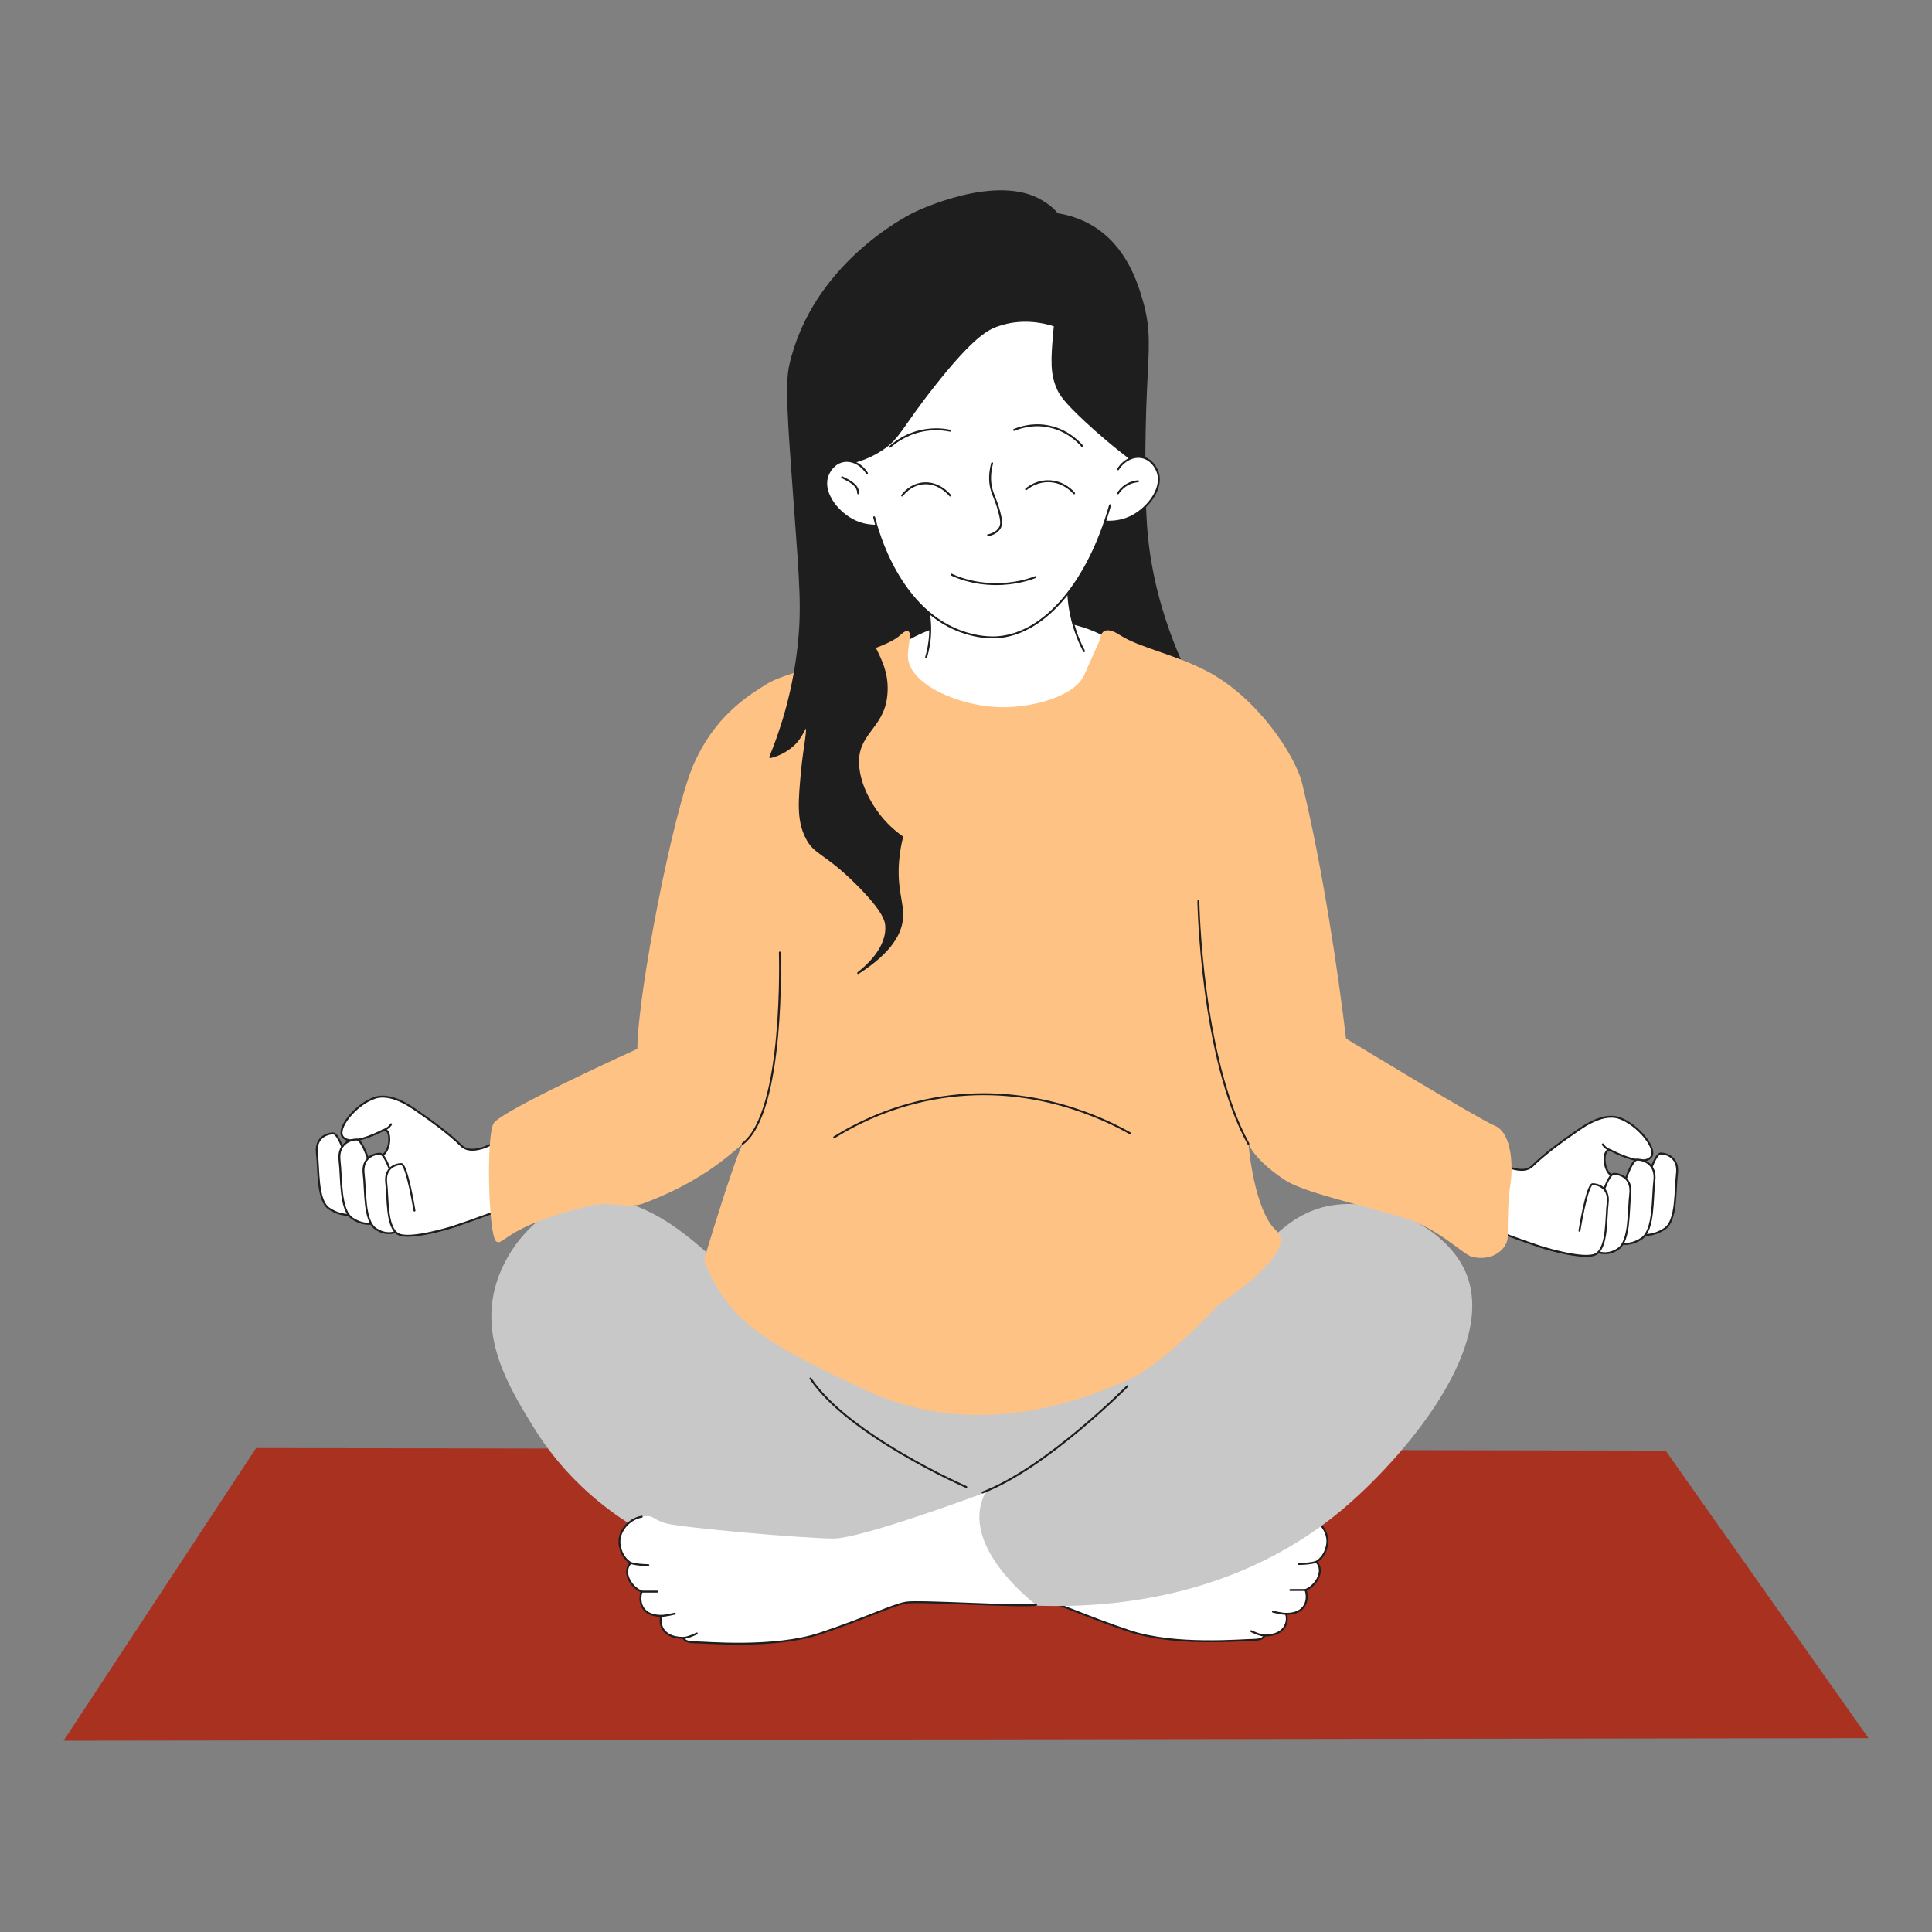 <svg xmlns="http://www.w3.org/2000/svg" id="Entspannt" viewBox="0 0 1000 1000"><rect x="0" y="0" width="1000" height="1000" fill="#808080" stroke="none"/><defs><style>      .cls-1, .cls-2 {        stroke-miterlimit: 10;      }      .cls-1, .cls-2, .cls-3, .cls-4, .cls-5 {        stroke: #1e1e1e;        stroke-linecap: round;      }      .cls-1, .cls-5 {        fill: none;      }      .cls-6 {        fill: #c8c8c8;      }      .cls-6, .cls-7, .cls-8, .cls-9 {        stroke-width: 0px;      }      .cls-7 {        fill: #a93120;      }      .cls-2, .cls-8, .cls-4 {        fill: #fff;      }      .cls-3 {        fill: #1e1e1e;      }      .cls-3, .cls-4, .cls-5 {        stroke-linejoin: round;      }      .cls-9 {        fill: #ffc285;      }    </style></defs><polygon class="cls-7" points="132.56 749.5 862.13 750.83 967.11 899.67 32.89 901 132.56 749.5"></polygon><g><path class="cls-2" d="m773.35,600.21s13.67,9.46,19.98,3.15,17.35-14.2,20.51-16.3,14.72-11.57,24.19-8.41,20.51,16.3,16.3,20.51c-4.21,4.21-16.3-1.58-20.51-3.68s-4.73,9.99.53,13.14,25.24,12.62,25.24,16.83-25.24,24.19-39.96,24.19-35.75-9.46-43.12-11.57l-3.15-37.86Z"></path><path class="cls-2" d="m852.22,611.78s4.21-14.72,7.36-14.72,9.46,2.1,8.41,10.52,0,24.19-6.31,28.39-11.57,3.15-11.57,3.15l2.1-27.34Z"></path><path class="cls-2" d="m839.71,615.68s4.42-15.47,7.73-15.47,9.94,2.21,8.84,11.05c-1.1,8.84,0,25.41-6.63,29.83-6.63,4.42-12.15,2.21-12.15,2.21l2.21-27.62Z"></path><path class="cls-2" d="m828.03,622.29s4.21-14.72,7.36-14.72,9.46,2.1,8.41,10.52c-1.05,8.41,0,24.19-6.31,28.39-6.31,4.21-11.57,1.05-11.57,1.05l2.1-25.24Z"></path><path class="cls-2" d="m817.52,637.02s3.9-24.09,6.82-24.09,8.77,1.95,7.79,9.74c-.97,7.79,0,22.41-5.85,26.31s-30.33-4.07-30.33-4.07"></path><path class="cls-2" d="m829.61,592.32s1.05,2.1,4.21,3.15"></path></g><g><path class="cls-4" d="m500.68,772.49s67.32,15.71,81.91,15.71,72.93,2.24,80.78,0c7.85-2.24,5.61-4.49,12.34-3.37s12.34,7.85,11.22,14.59-5.61,8.98-5.61,8.98c4.49,4.49,0,12.34-5.61,14.59,1.12,2.24,2.24,12.34-10.1,12.34,1.12,2.24,1.12,11.22-11.22,11.22,0,0,0,2.24-5.61,2.24-5.61,0-40.39,3.37-63.95-4.49-23.56-7.85-37.03-14.59-43.76-15.71-6.73-1.12-57.22-3.37-66.2-4.49,10.1-7.85,38.15-28.05,25.81-51.61Z"></path><path class="cls-4" d="m672.34,809.52s5.61,0,8.98-1.12"></path><path class="cls-4" d="m667.86,822.98h7.85"></path><path class="cls-4" d="m658.88,834.2s4.49,1.12,6.73,1.12"></path><path class="cls-4" d="m647.66,844.3s4.49,2.24,6.73,2.24"></path></g><path class="cls-6" d="m557.97,695.42c50.9-17.48,81.88-38.54,101.16-55.4,5.37-4.69,14.02-12.72,27.7-15.66,26.25-5.64,60.07,9.84,71.05,32.52,19.19,39.63-32.56,98.64-62.62,124.04-60.35,50.99-132.9,51.42-163.36,49.98,0,0-23.3-11.44-24.5-28.3-1.2-16.86-6.02-24.09-6.02-24.09-27.7,16.86-79.48,33.72-79.48,33.72h0c-14.33,1.15-39.86,1.31-68.64-9.63-9.34-3.55-50.18-20.12-77.07-63.83-12.31-20-28.17-45.78-19.27-74.66,5.41-17.56,20.11-36.73,40.95-42.15,31.44-8.17,60.49,19.22,75.87,33.72,13.06,12.31,21.42,24.85,26.49,33.72l157.76,6.02Z"></path><g><path class="cls-2" d="m258.69,589.8s-13.67,9.46-19.98,3.15-17.35-14.2-20.51-16.3c-3.15-2.1-14.72-11.57-24.19-8.41-9.88,3.29-20.51,16.3-16.3,20.51s16.3-1.58,20.51-3.68,4.73,9.99-.53,13.14c-5.26,3.15-25.24,12.62-25.24,16.83s25.24,24.19,39.96,24.19,35.75-9.46,43.12-11.57l3.15-37.86Z"></path><path class="cls-2" d="m179.82,601.37s-4.21-14.72-7.36-14.72c-3.15,0-9.46,2.1-8.41,10.52,1.05,8.41,0,24.19,6.31,28.39s11.57,3.15,11.57,3.15l-2.1-27.34Z"></path><path class="cls-2" d="m192.34,605.27s-4.42-15.47-7.73-15.47-9.94,2.21-8.84,11.05c1.1,8.84,0,25.41,6.63,29.83,6.63,4.42,12.15,2.21,12.15,2.21l-2.21-27.62Z"></path><path class="cls-2" d="m204.01,611.89s-4.21-14.72-7.36-14.72-9.46,2.1-8.41,10.52c1.05,8.41,0,24.19,6.31,28.39,6.31,4.21,11.57,1.05,11.57,1.05l-2.1-25.24Z"></path><path class="cls-2" d="m214.53,626.61s-3.9-24.09-6.82-24.09-8.77,1.95-7.79,9.74,0,22.41,5.85,26.31c5.85,3.9,30.33-4.07,30.33-4.07"></path><path class="cls-2" d="m202.43,581.92s-1.05,2.1-4.21,3.15"></path></g><g><path class="cls-3" d="m613.87,348.43c-14.99-31.91-19.43-58.29-20.69-76.57-1-14.43-1.27-42.07,0-70.36.94-20.9,2.21-30.66-2.07-45.53-2.74-9.53-8.66-29-26.9-39.32-7.87-4.45-15.53-5.79-20.69-6.21l-115.89,101.52-5.4,73.35,18.85,85.54,106.57,41.73,62.08-26.9,4.14-37.25Z"></path><path class="cls-4" d="m458.67,340.15c4.15-5.67,22.32-20.31,57.94-20.69,16.78-.18,57.71-.61,70.36,24.83,1.17,2.35,6.44,13.65,2.07,24.83-10.64,27.24-66.54,23.19-72.43,22.76-33.23-2.41-59.19-17.58-62.08-28.97-1.95-7.7,0-14.49,0-14.49s1.24-4.31,4.14-8.28Z"></path><path class="cls-9" d="m329.9,542.86c0-27.91,18.6-123.59,29.24-147.51s26.58-34.55,38.49-41.74,58.16-15.41,68.29-24.83c.66-.62,2.76-2.67,4.14-2.07,2.32,1-.78,8.77,0,14.49,1.86,13.63,26.78,24.32,47.6,24.83,16.89.41,38.59-5.7,43.46-16.56,8.24-18.38,8.28-18.62,8.28-18.62.14-.91.43-3.16,2.07-4.14,2.71-1.62,7.23,1.4,8.28,2.07,10.41,6.62,28.21,9.8,45.19,18.73,25.25,13.29,45.35,42.67,49.17,58.47,10.69,44.18,18.6,98.34,22.59,131.56,0,0,67.77,41.2,77.08,45.18,9.3,3.99,9.3,22.59,7.97,30.57s-1.33,19.93-1.33,26.58-7.97,13.29-18.6,10.63c-4.18-1.04-17.84-14.92-34.55-19.93-25.81-7.75-52.78-13.48-62.46-19.93-15.95-10.63-18.6-18.6-18.6-18.6,0,0,2.66,34.55,14.62,45.18,11.96,10.63-30.57,38.54-30.57,38.54,0,0-27.91,30.57-46.51,38.54-18.6,7.97-75.75,33.22-135.55,5.32-25.36-11.83-45.88-21.87-59.8-33.22-18.9-15.43-23.92-34.55-23.92-34.55,0,0,14.62-49.17,19.93-59.8-8.4,7.35-23.43,20.5-51.65,30.94-7.5,2.78-17.27-1.28-26.76.95-45.18,10.63-45.18,21.26-49.17,18.6s-5.32-54.49-1.33-61.13,74.42-38.54,74.42-38.54Z"></path><path class="cls-4" d="m545.99,168.51c-.14,1.16-.27,2.44-.4,4.02-1.12,13.53-1.64,20.9,2.07,28.97,1.12,2.44,3.09,5.96,14.49,16.56,5.85,5.44,14.15,12.72,24.83,20.69l-4.94,22.76-21.96,12.76-91.05,5.86-24.83-13.68-6.21-34.03,70.36-78.52,37.65,14.6Z"></path><path class="cls-3" d="m545.99,168.51c.61-4.96,1.47-7.83,3.74-22.88,2.95-19.61,3.07-25.28,0-31.04-3.16-5.94-8.11-8.98-10.35-10.35-23.27-14.29-63.84,5.04-66.22,6.21-3.83,1.87-52.31,26.55-64.15,78.64-2.23,9.79-.79,29.29,2.07,68.29,3.37,45.88,4.48,57.87,2.07,78.64-2.85,24.58-9.58,43.93-14.49,55.87,0,0,6.1-1.02,11.88-6.25,4.79-4.33,5.81-9.53,6.74-9.27,1.34.37-1.04,10.85-2.07,21.73-1.52,16.08-2.46,25.99,2.07,35.18,4.57,9.28,9.56,7.34,26.9,24.83,13.45,13.56,14.29,18.6,14.49,20.69,1.12,12.22-11.04,22.17-14.49,24.83,17.92-11.44,22.26-21.44,22.76-28.63.54-7.79-3.27-14.66-2.07-29.32.43-5.33,1.36-9.64,2.07-12.42-3.63-2.55-8.83-6.85-13.45-13.45-1.66-2.38-8.58-12.26-9.31-23.8-1.03-16.35,12.46-18.92,14.49-35.18,2.6-20.86-12.82-29.28-18.62-57.94-3.33-16.45-1.67-30.58,0-39.32l-.78-23.8c5.83-1.26,11.78-3.5,17.34-7.24,9.05-6.08,9.43-10.98,26.9-33.11,17.22-21.8,25.29-27.73,30.64-30.1,1.24-.55,2.32-.89,2.47-.94,11.83-4.08,22.6-2.01,29.37.12Z"></path><path class="cls-5" d="m531.1,253.24c.98-.83,5.61-4.54,12.42-4.14,7.35.43,11.68,5.34,12.42,6.21"></path><path class="cls-5" d="m491.78,256.47c-.26-.34-5.89-7.35-14.49-6.21-6.18.82-9.66,5.29-10.35,6.21"></path><path class="cls-4" d="m578.69,242.89c2.95-4.69,7.93-7.12,12.42-6.21,4.54.92,7.35,5.02,8.28,8.28,2.42,8.47-5.69,18.68-14.49,22.76-5.88,2.73-11.49,2.45-14.49,2.07"></path><path class="cls-4" d="m448.76,244.96c-2.95-4.69-7.93-7.12-12.42-6.21-4.54.92-7.35,5.02-8.28,8.28-2.42,8.47,5.69,18.68,14.49,22.76,5.88,2.73,11.49,2.45,14.49,2.07"></path><path class="cls-4" d="m578.69,255.31c.64-1.01,1.93-2.73,4.14-4.14,2.54-1.61,4.98-1.97,6.21-2.07"></path><path class="cls-4" d="m444.18,255.31c0-4.14-4.14-6.21-8.28-8.28"></path><path class="cls-5" d="m560.07,230.82c-1.75-2.01-8.06-8.72-18.62-10.35-7.71-1.19-13.84.94-16.56,2.07"></path><path class="cls-5" d="m460.74,231.21c2.57-2.26,8.19-6.55,16.56-8.28,6.17-1.27,11.36-.64,14.49,0"></path><path class="cls-5" d="m431.77,588.66c11.78-7.31,30.83-16.92,55.87-20.69,47.31-7.13,84.28,11.33,97.26,18.62"></path><path class="cls-4" d="m561.1,337.05c-2.14-4.12-4.54-9.69-6.21-16.56-1.56-6.42-2.02-12.1-2.07-16.56l-73.46,7.24c1.15,3.88,2.35,9.61,2.07,16.56-.2,4.99-1.12,9.21-2.07,12.42"></path><path class="cls-4" d="m574.56,261.52c-10.81,38.51-32.96,66.21-57.94,68.29-1.4.12-7.9.58-16.56-2.07-34.83-10.65-46.06-53.75-47.6-60.01"></path><path class="cls-4" d="m535.98,298.66c-2.75,1.09-10.22,3.73-20.69,3.67-12.14-.07-20.35-3.73-22.76-4.89"></path><path class="cls-4" d="m513.51,239.79c-1.72,6.62-1.02,11.33,0,14.49.93,2.88,2.69,6.14,4.14,12.42.62,2.69.85,4.46,0,6.21-1.45,2.99-5.06,3.9-6.21,4.14"></path></g><g><path class="cls-8" d="m510.06,772.49s-63.79,23.85-78.62,23.85c-14.83,0-78.77-5.6-86.75-7.88-7.98-2.28-5.7-4.56-12.55-3.42-6.84,1.14-12.55,7.98-11.4,14.83,1.14,6.84,5.7,9.12,5.7,9.12-4.56,4.56,0,12.55,5.7,14.83-1.14,2.28-2.28,12.55,10.26,12.55-1.14,2.28-1.14,11.4,11.4,11.4,0,0,0,2.28,5.7,2.28s41.06,3.42,65.01-4.56c23.95-7.98,37.64-14.83,44.48-15.97s58.16,2.28,67.29,1.14c-10.26-7.98-38.78-34.21-26.23-58.16Z"></path><path class="cls-5" d="m332.15,785.04c-6.84,1.14-12.55,7.98-11.4,14.83,1.14,6.84,5.7,9.12,5.7,9.12-4.56,4.56,0,12.55,5.7,14.83-1.14,2.28-2.28,12.55,10.26,12.55-1.14,2.28-1.14,11.4,11.4,11.4,0,0,0,2.28,5.7,2.28s41.06,3.42,65.01-4.56c23.95-7.98,37.64-14.83,44.48-15.97s58.16,2.28,67.29,1.14"></path><path class="cls-4" d="m335.57,810.13s-5.7,0-9.12-1.14"></path><path class="cls-4" d="m340.13,823.81h-7.98"></path><path class="cls-4" d="m349.25,835.22s-4.56,1.14-6.84,1.14"></path><path class="cls-4" d="m360.66,845.48s-4.56,2.28-6.84,2.28"></path></g><path class="cls-1" d="m583.5,717.5s-41.79,42.35-74.91,54.99"></path><path class="cls-1" d="m500.13,769.67s-61.01-26.65-80.63-56.17"></path><path class="cls-1" d="m403.65,493.02s2.66,82.39-19.27,99"></path><path class="cls-1" d="m620.27,466.44s1.33,81.06,25.91,125.58"></path></svg>